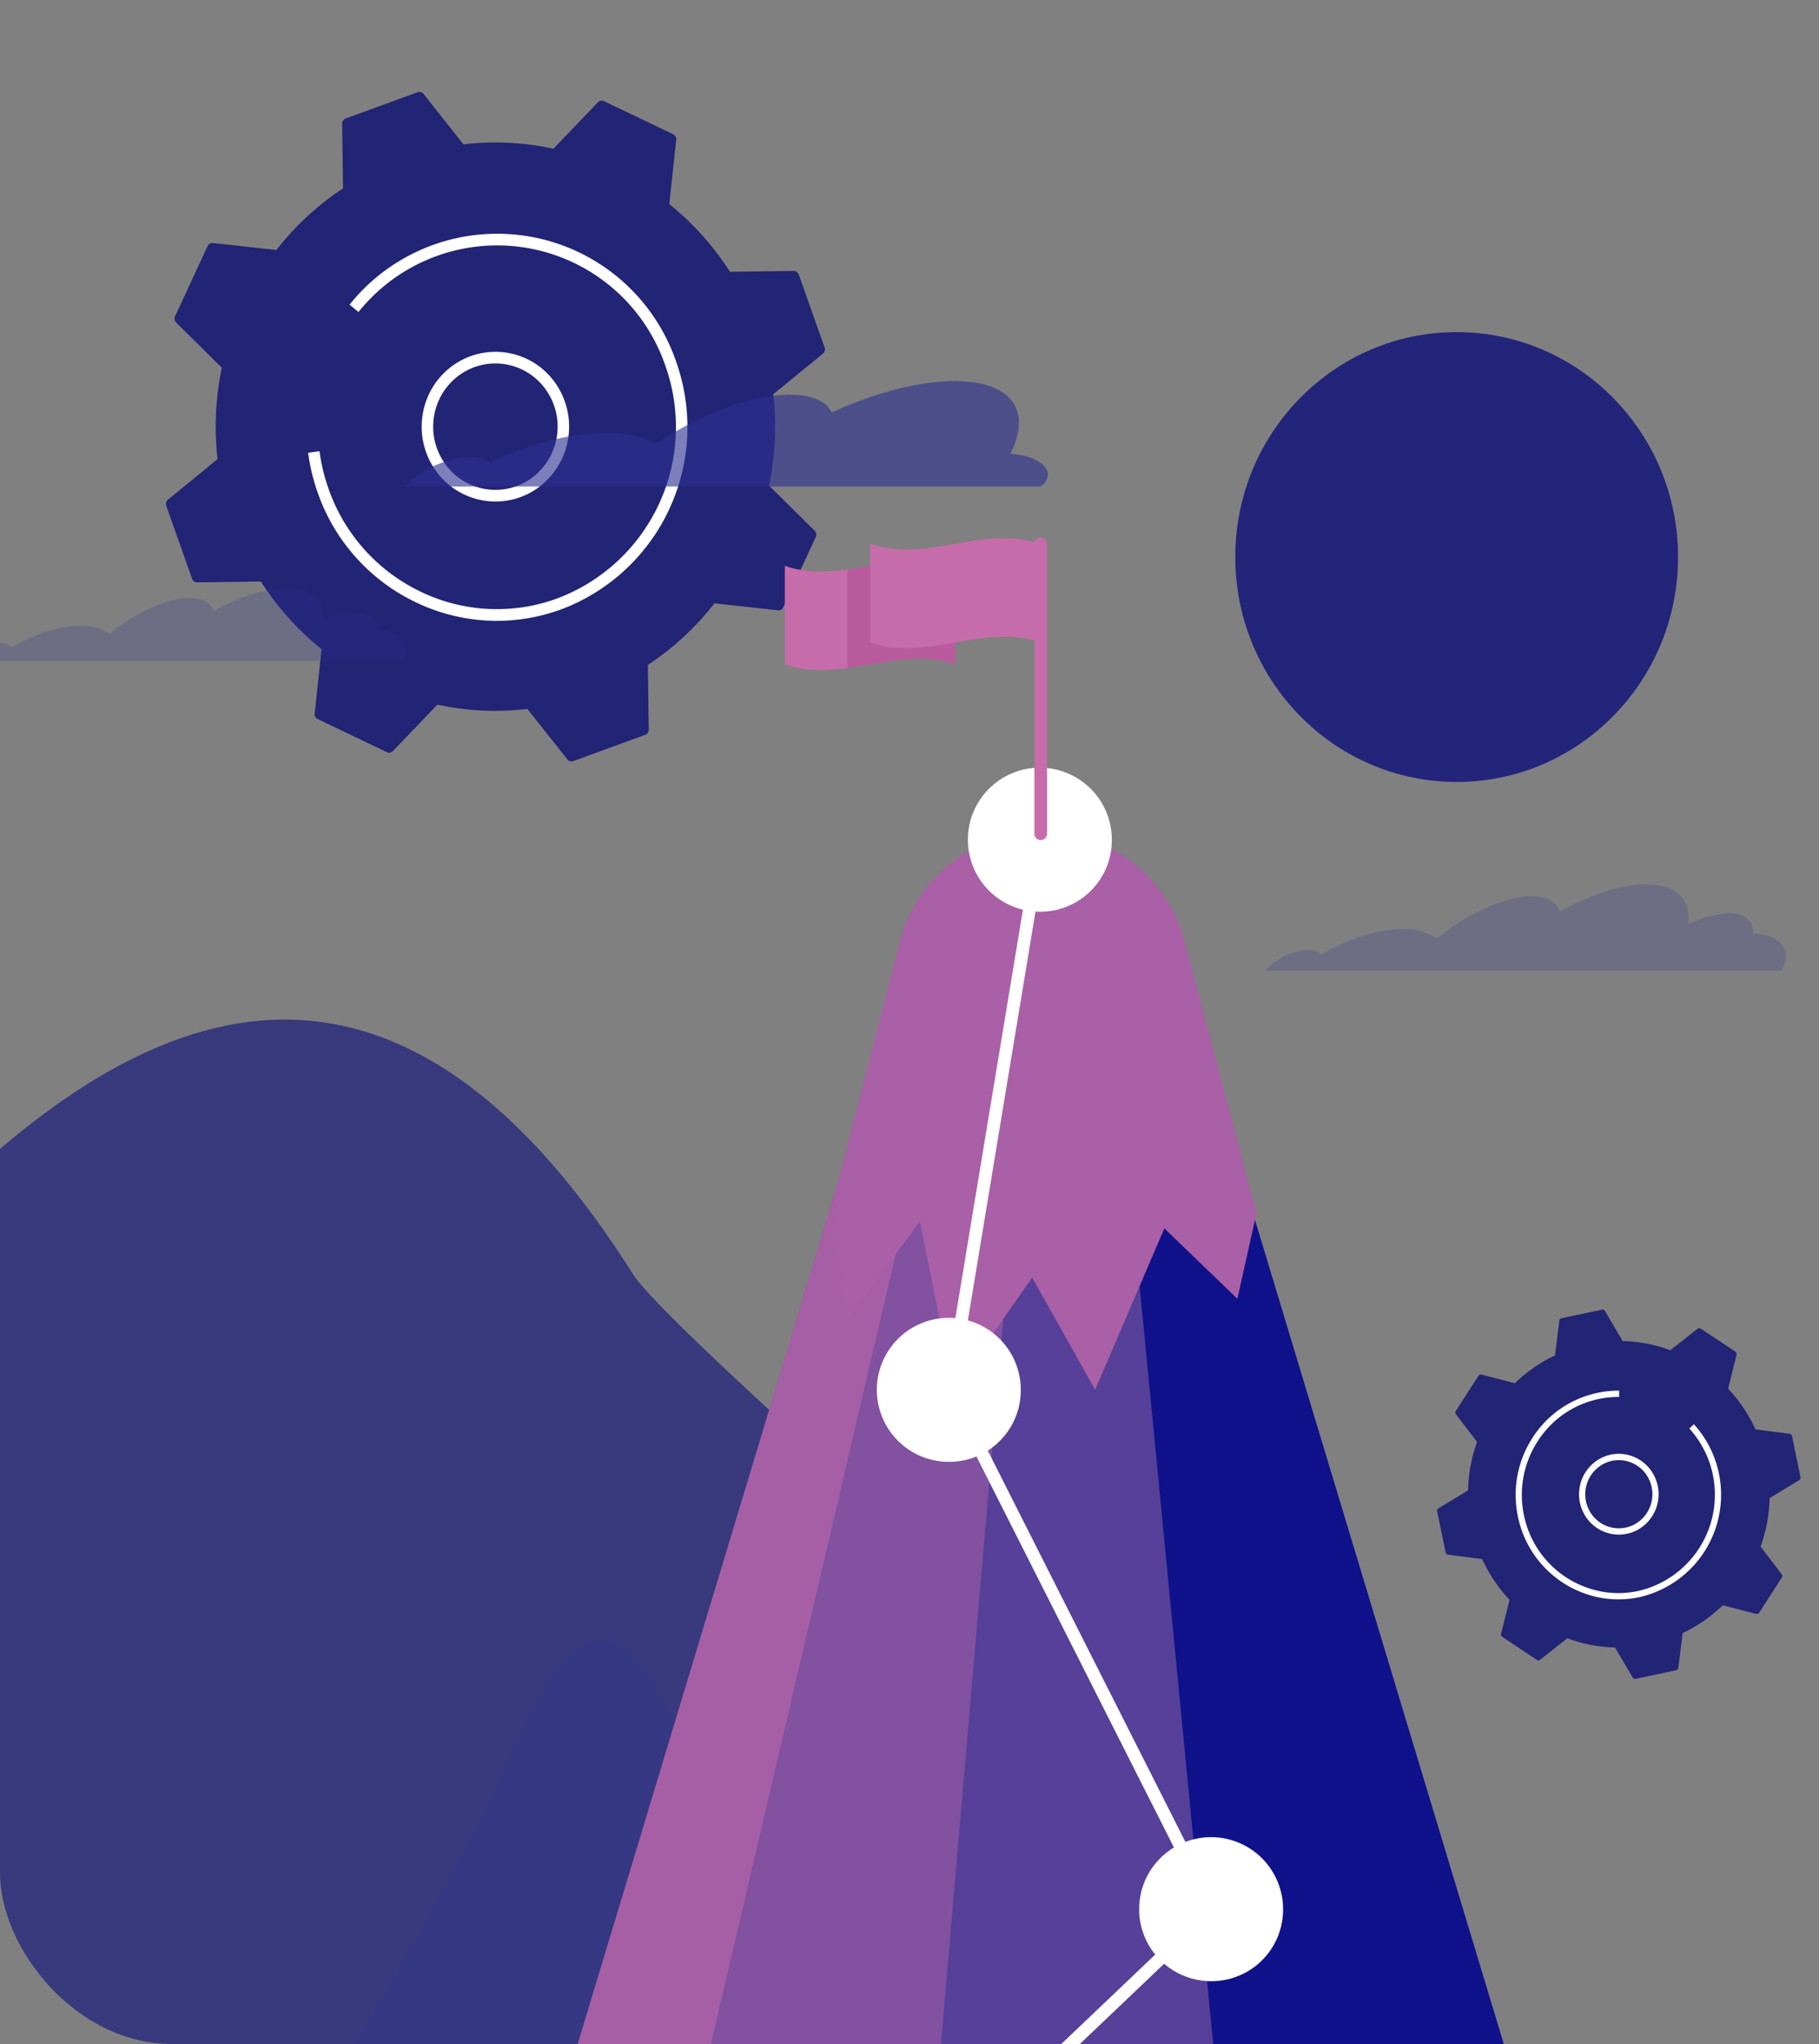 <svg xmlns="http://www.w3.org/2000/svg" xmlns:xlink="http://www.w3.org/1999/xlink" width="276" height="310" viewBox="0 0 276 310"><rect x="0" y="0" width="276" height="310" fill="#808080" stroke="none"/><defs><linearGradient id="a" x1="0.121" y1="0.584" x2="1.166" gradientUnits="objectBoundingBox"><stop offset="0" stop-color="#2e3192"/><stop offset="1" stop-color="#c76cab"/></linearGradient><clipPath id="b"><rect width="276" height="310" rx="26" transform="translate(37.191 1831)" fill="#fff" stroke="#707070" stroke-width="1"/></clipPath><clipPath id="c"><path d="M32.846,0H266.806c18.14,0,32.846,9.9,32.846,22.123V687.247c0,12.218-14.706,22.123-32.846,22.123H32.846c-18.14,0-32.846-9.9-32.846-22.123V22.123C0,9.9,14.706,0,32.846,0Z" fill="url(#a)"/></clipPath></defs><g transform="translate(-37.191 -1831)" clip-path="url(#b)"><g transform="translate(33.915 1432.704)"><g transform="translate(2 1)" clip-path="url(#c)"><g transform="translate(-159.711 411.232)"><g transform="translate(186.16)"><path d="M1555.292,243.828a.818.818,0,0,0,.165.923l6.938,6.859a43.486,43.486,0,0,0-.65,13.863l-7.539,6.16a.817.817,0,0,0-.25.9l3.933,11.1a.8.8,0,0,0,.759.535l9.677-.132a42.6,42.6,0,0,0,9.2,10.263l-1.042,9.776a.811.811,0,0,0,.452.818l10.509,5.023a.787.787,0,0,0,.909-.167l6.755-7.046a41.544,41.544,0,0,0,13.65.66l6.066,7.657a.789.789,0,0,0,.889.254l10.929-3.995a.807.807,0,0,0,.526-.771l-.129-9.826a42.428,42.428,0,0,0,10.105-9.342l9.627,1.059a.793.793,0,0,0,.805-.459l4.947-10.672a.817.817,0,0,0-.164-.923l-6.939-6.859a43.478,43.478,0,0,0,.65-13.863l7.54-6.16a.815.815,0,0,0,.25-.9l-3.933-11.1a.8.8,0,0,0-.759-.534l-9.676.131a42.582,42.582,0,0,0-9.2-10.262l1.043-9.777a.809.809,0,0,0-.452-.818l-10.509-5.024a.787.787,0,0,0-.909.167l-6.755,7.046a41.549,41.549,0,0,0-13.65-.66l-6.066-7.657a.788.788,0,0,0-.889-.253l-10.928,3.994a.809.809,0,0,0-.526.771l.13,9.826a42.436,42.436,0,0,0-10.106,9.342l-9.627-1.059a.794.794,0,0,0-.806.459Z" transform="translate(-1553.909 -209.774)" fill="#222475"/><path d="M1631.977,299.358a11.136,11.136,0,0,1-9.294-5.009,11.43,11.43,0,0,1-1.7-8.519,11.294,11.294,0,0,1,4.73-7.246,11.09,11.09,0,0,1,15.524,3.075,11.481,11.481,0,0,1-3.029,15.766A11,11,0,0,1,1631.977,299.358Zm-.031-20.94a9.288,9.288,0,0,0-5.26,1.633,9.537,9.537,0,0,0-3.993,6.117,9.646,9.646,0,0,0,1.436,7.193,9.364,9.364,0,0,0,13.107,2.6,9.693,9.693,0,0,0,2.557-13.31A9.4,9.4,0,0,0,1631.946,278.418Z" transform="translate(-1581.963 -237.23)" fill="#fff"/><path d="M1619.717,304.982a28.432,28.432,0,0,1-12.288-2.81,28.994,28.994,0,0,1-14.883-16.614q-.115-.324-.222-.651a29.906,29.906,0,0,1-1.239-5.418l1.726-.235a28.124,28.124,0,0,0,1.373,5.7h0a27.248,27.248,0,0,0,13.986,15.613,26.6,26.6,0,0,0,20.761,1,27.769,27.769,0,0,0,16.356-35.287,26.974,26.974,0,0,0-46.563-8.137l-1.348-1.119a28.7,28.7,0,0,1,49.55,8.657,29.551,29.551,0,0,1-17.4,37.549A28.518,28.518,0,0,1,1619.717,304.982Z" transform="translate(-1569.506 -224.759)" fill="#fff"/><path d="M.793,18.135a.424.424,0,0,0,.089.49l3.791,3.636A22.443,22.443,0,0,0,4.3,29.627L.166,32.908a.427.427,0,0,0-.138.48l2.141,5.891a.434.434,0,0,0,.415.283l5.3-.081a22.734,22.734,0,0,0,5.025,5.441l-.582,5.195a.426.426,0,0,0,.247.434l5.748,2.656a.441.441,0,0,0,.5-.09l3.706-3.751A23.419,23.419,0,0,0,30,49.7l3.313,4.061a.439.439,0,0,0,.487.134l5.989-2.135a.432.432,0,0,0,.289-.41l-.06-5.22a23.119,23.119,0,0,0,5.544-4.975l5.27.551a.439.439,0,0,0,.441-.245l2.721-5.675a.423.423,0,0,0-.089-.49l-3.791-3.636a22.429,22.429,0,0,0,.372-7.365l4.135-3.281a.426.426,0,0,0,.138-.48l-2.141-5.892a.433.433,0,0,0-.415-.283l-5.3.081A22.731,22.731,0,0,0,41.876,9l.582-5.195a.425.425,0,0,0-.246-.434L36.463.716a.441.441,0,0,0-.5.09L32.259,4.556a23.42,23.42,0,0,0-7.474-.335L21.473.161a.439.439,0,0,0-.487-.134L15,2.162a.432.432,0,0,0-.289.41l.06,5.22a23.128,23.128,0,0,0-5.544,4.975l-5.27-.551a.439.439,0,0,0-.442.245Z" transform="translate(250.965 189.314) rotate(98)" fill="#222475"/><path d="M6.122,12.064A6.119,6.119,0,0,1,1.04,9.414,5.91,5.91,0,0,1,.118,4.89a6.024,6.024,0,0,1,2.6-3.855,6.175,6.175,0,0,1,8.5,1.616A6,6,0,0,1,9.536,11.03,6.174,6.174,0,0,1,6.122,12.064ZM6.129.94a5.214,5.214,0,0,0-2.882.873A5.086,5.086,0,0,0,1.054,5.068a4.989,4.989,0,0,0,.778,3.82,5.214,5.214,0,0,0,7.174,1.364,5.064,5.064,0,0,0,1.415-7.074A5.167,5.167,0,0,0,6.129.94Z" transform="translate(227.28 207.46) rotate(98)" fill="#fff"/><path d="M15.65,31.19a15.924,15.924,0,0,1-6.725-1.479A15.481,15.481,0,0,1,.795,20.9q-.063-.172-.121-.345A15.439,15.439,0,0,1,0,17.68l.946-.127a14.511,14.511,0,0,0,.745,3.029h0a14.548,14.548,0,0,0,7.64,8.278,14.968,14.968,0,0,0,11.366.506,14.766,14.766,0,0,0,9.864-13.82,14.357,14.357,0,0,0-.869-4.945A14.97,14.97,0,0,0,4.208,6.332l-.737-.593a15.929,15.929,0,0,1,27.121,4.542,15.282,15.282,0,0,1,.924,5.262,15.712,15.712,0,0,1-10.5,14.705A16.078,16.078,0,0,1,15.65,31.19Z" transform="translate(238.014 199.435) rotate(98)" fill="#fff"/></g><g transform="translate(0 36.433)"><g transform="translate(0 303.183)"><rect width="481.403" height="0.244" fill="#ececec"/><rect width="51.094" height="0.244" transform="translate(382.073 15.738)" fill="#ececec"/><rect width="56.483" height="0.244" transform="translate(262.418 12.674)" fill="#ececec"/><rect width="18.478" height="0.244" transform="translate(366.054 11.262)" fill="#ececec"/><rect width="41.587" height="0.244" transform="translate(96.736 8.301)" fill="#ececec"/><rect width="14.87" height="0.244" transform="translate(76.504 8.301)" fill="#ececec"/><rect width="52.18" height="0.244" transform="translate(126.581 12.43)" fill="#ececec"/></g><g transform="translate(43.285)"><path d="M1698.717,457.575c-46.647-73.795-95.141-27.938-133.227,22.2s-80.53,140.076-80.53,140.076h396.454S1707.337,471.212,1698.717,457.575Z" transform="translate(-1484.961 -314.68)" fill="#24277d" opacity="0.78"/><g transform="translate(141.875 198.322)" opacity="0.28"><path d="M1719.564,545.756c-12.762-24.314-18.624-48.169-34.254-12.386C1670.443,567.4,1632.317,622,1632.317,622h129.89S1732.326,570.07,1719.564,545.756Z" transform="translate(-1632.317 -515.145)" fill="#2e3192"/></g><path d="M1503.743,331.226a4.2,4.2,0,0,1,2.673.836c5.885-2.9,12.713-4.69,18.415-4.492a13.917,13.917,0,0,1,6.771,1.672c6.266-4.384,14.348-7.493,20.3-7.493,3.381,0,5.523,1.006,6.333,2.684,6.491-2.944,13.206-4.752,18.677-4.752,8.724,0,11.734,4.594,8.415,11.047,4.115.115,7.579,2.662,4.623,4.95H1493.6c.116-.142.233-.283.365-.429A14.261,14.261,0,0,1,1503.743,331.226Z" transform="translate(-1485.282 -312.476)" fill="#2e3192" opacity="0.23"/><path d="M1607.26,360.416a2,2,0,0,1,1.53.608c3.567-2.117,7.633-3.415,10.954-3.272a6.558,6.558,0,0,1,3.884,1.221s.006,0,.006,0c3.843-3.188,8.7-5.449,12.184-5.449,1.981,0,3.189.731,3.586,1.952,3.921-2.144,7.922-3.459,11.124-3.459,3.968,0,5.8,2.021,5.372,5.132a12.781,12.781,0,0,1,5.263-1.438c2.12,0,3.152,1.023,3.043,2.625.187,0,.371.009.553.024,3.244.268,4.563,2.339,3.1,4.7H1601.6A8.122,8.122,0,0,1,1607.26,360.416Z" transform="translate(-1489.3 -313.195)" fill="#2e3192" opacity="0.23"/><path d="M1515.936,391.453a1.382,1.382,0,0,1,1.058.42,14.6,14.6,0,0,1,7.573-2.262,4.529,4.529,0,0,1,2.686.844h0c2.657-2.2,6.017-3.767,8.425-3.767,1.37,0,2.2.505,2.48,1.349a17.162,17.162,0,0,1,7.691-2.393c2.744,0,4.009,1.4,3.714,3.549a8.828,8.828,0,0,1,3.639-.994c1.465,0,2.18.707,2.1,1.815.129,0,.257.006.382.018,2.244.185,3.156,1.616,2.143,3.253h-45.812A5.614,5.614,0,0,1,1515.936,391.453Z" transform="translate(-1485.968 -313.943)" fill="#2e3192" opacity="0.23"/><path d="M33.591,0C52.143,0,67.182,15.273,67.182,34.113S52.143,68.226,33.591,68.226,0,52.953,0,34.113,15.039,0,33.591,0Z" transform="translate(305.134 0)" fill="#23257b"/><path d="M1751.222,345.921a4.2,4.2,0,0,1,2.672.836c5.885-2.9,12.714-4.689,18.417-4.492a13.918,13.918,0,0,1,6.771,1.673c6.265-4.385,14.348-7.494,20.3-7.494,3.382,0,5.522,1.006,6.333,2.684,6.491-2.943,13.206-4.752,18.677-4.752,8.724,0,11.733,4.595,8.415,11.047,4.115.115,7.579,2.663,4.624,4.95h-96.346c.117-.141.233-.283.365-.429A14.264,14.264,0,0,1,1751.222,345.921Z" transform="translate(-1561.818 -326.949)" fill="#2e3192" opacity="0.62"/><path d="M1819.106,403.494a2.366,2.366,0,0,1,1.808.719c4.216-2.5,9.021-4.035,12.945-3.865a7.741,7.741,0,0,1,4.59,1.442s.006,0,.006,0c4.542-3.768,10.285-6.439,14.4-6.439,2.342,0,3.77.864,4.24,2.306,4.632-2.535,9.362-4.089,13.146-4.089,4.689,0,6.853,2.39,6.348,6.065a15.126,15.126,0,0,1,6.221-1.7c2.5,0,3.724,1.21,3.594,3.1q.331,0,.654.029c3.834.315,5.393,2.763,3.662,5.56h-78.3A9.6,9.6,0,0,1,1819.106,403.494Z" transform="translate(-1502.736 -309.788)" fill="#2e3192" opacity="0.23"/></g><ellipse cx="186.678" cy="11.072" rx="186.678" ry="11.072" transform="translate(54.024 325.199)" fill="#f5f5f5"/><g transform="translate(229.843 31.139)"><g transform="translate(0 44.515)"><g transform="translate(0 8.117)"><path d="M1782.873,400.03H1748.61l-71.384,236.357a12.282,12.282,0,0,0,11.593,15.926h153.845a12.282,12.282,0,0,0,11.594-15.926Z" transform="translate(-1676.685 -400.03)" fill="#8251a0"/><path d="M1785.474,400.03h-17.131l-21.714,252.283h98.636a12.282,12.282,0,0,0,11.594-15.926Z" transform="translate(-1679.286 -400.03)" fill="#564099"/><path d="M1786.664,400.03h-8.039l24.5,252.283h43.329a12.283,12.283,0,0,0,11.594-15.926Z" transform="translate(-1680.476 -400.03)" fill="#0f128b"/><path d="M1748.61,400.03h8.254l-59.052,252.283h-8.994a12.282,12.282,0,0,1-11.593-15.926Z" transform="translate(-1676.685 -400.03)" fill="#a65fa5"/></g><g transform="translate(57.348 0)"><path d="M1767.171,390.423h0a22.45,22.45,0,0,1,21.622,16.833l10.893,41.123-2.9,13-11.08-10.677-10.5,24.483-9.559-17.018-11.876,17.018-5.164-25.526L1737.8,464.219l-2.558-16.8,10.263-39.989A22.455,22.455,0,0,1,1767.171,390.423Z" transform="translate(-1735.24 -390.423)" fill="#a960a6"/></g></g><g transform="translate(39.769 34.47)"><path d="M1745.962,653.114a.96.96,0,0,1-.875-.568l-16.316-35.922a.99.99,0,0,1,.217-1.124l63.517-60.443-39.465-78.108a.988.988,0,0,1-.092-.608l13.807-83.435a.964.964,0,0,1,1.11-.8.977.977,0,0,1,.789,1.126L1754.9,476.346l39.65,78.475a.988.988,0,0,1-.2,1.16l-63.54,60.465,16.025,35.282a.984.984,0,0,1-.472,1.3A.939.939,0,0,1,1745.962,653.114Z" transform="translate(-1718.387 -381.692)" fill="#fff"/><g transform="translate(0 0)"><g transform="translate(63.488 161.66)"><path d="M9.968,0a9.784,9.784,0,0,1,9.9,9.763A9.948,9.948,0,0,1,9.9,19.595,9.784,9.784,0,0,1,0,9.832,9.948,9.948,0,0,1,9.968,0Z" transform="translate(0 19.333) rotate(-76.718)" fill="#fff"/><path d="M1795.789,569.648a10.919,10.919,0,1,1,10.751-10.919A10.848,10.848,0,0,1,1795.789,569.648Zm0-19.881a8.964,8.964,0,1,0,8.826,8.962A8.9,8.9,0,0,0,1795.789,549.768Z" transform="translate(-1783.971 -546.814)" fill="#fff"/></g><g transform="translate(0 223.147)"><path d="M9.962,0a9.807,9.807,0,0,1,9.913,9.768,9.924,9.924,0,0,1-9.961,9.816A9.807,9.807,0,0,1,0,9.817,9.924,9.924,0,0,1,9.962,0Z" transform="matrix(0.16, -0.987, 0.987, 0.16, 0, 19.616)" fill="#007cff"/><path d="M1729.268,631.981a10.919,10.919,0,1,1,10.752-10.918A10.847,10.847,0,0,1,1729.268,631.981Zm0-19.881a8.964,8.964,0,1,0,8.826,8.963A8.905,8.905,0,0,0,1729.268,612.1Z" transform="translate(-1718.009 -609.688)" fill="#fff"/></g><g transform="translate(24.758 83.893)"><ellipse cx="9.789" cy="9.941" rx="9.789" ry="9.941" transform="translate(0.963 0.978)" fill="#fff"/><path d="M1754.456,489.093a10.92,10.92,0,1,1,10.751-10.919A10.848,10.848,0,0,1,1754.456,489.093Zm0-19.882a8.964,8.964,0,1,0,8.826,8.963A8.906,8.906,0,0,0,1754.456,469.212Z" transform="translate(-1743.704 -467.256)" fill="#fff"/></g><g transform="translate(38.059)"><path d="M9.962,0a9.807,9.807,0,0,1,9.913,9.768,9.924,9.924,0,0,1-9.961,9.816A9.807,9.807,0,0,1,0,9.817,9.924,9.924,0,0,1,9.962,0Z" transform="matrix(0.16, -0.987, 0.987, 0.16, 0, 19.616)" fill="#fff"/><path d="M1768.8,403.759a10.919,10.919,0,1,1,10.752-10.918A10.848,10.848,0,0,1,1768.8,403.759Zm0-19.881a8.964,8.964,0,1,0,8.826,8.963A8.906,8.906,0,0,0,1768.8,383.879Z" transform="translate(-1757.538 -381.466)" fill="#fff"/></g></g></g><g transform="translate(50.227)"><path d="M1769.145,392.1a.97.97,0,0,1-.963-.978V347.179a.963.963,0,1,1,1.926,0v43.945A.969.969,0,0,1,1769.145,392.1Z" transform="translate(-1730.315 -346.201)" fill="#c76cab"/><path d="M1728.852,365.536c8.63,2.988,17.258-2.987,25.887,0V350.6c-8.629-2.987-17.257,2.988-25.887,0Z" transform="translate(-1728.852 -346.28)" fill="#c76cab"/><path d="M1738.672,351.156v14.93c5.478-.733,10.957-2.444,16.435-.548V350.6C1749.629,348.7,1744.151,350.413,1738.672,351.156Z" transform="translate(-1729.217 -346.28)" fill="#8a1b68" opacity="0.2"/><path d="M1742.3,362.12c8.629,2.987,17.257-2.988,25.886,0V347.181c-8.629-2.988-17.257,2.987-25.886,0Z" transform="translate(-1729.352 -346.204)" fill="#c76cab"/></g></g></g></g></g></g></g></svg>